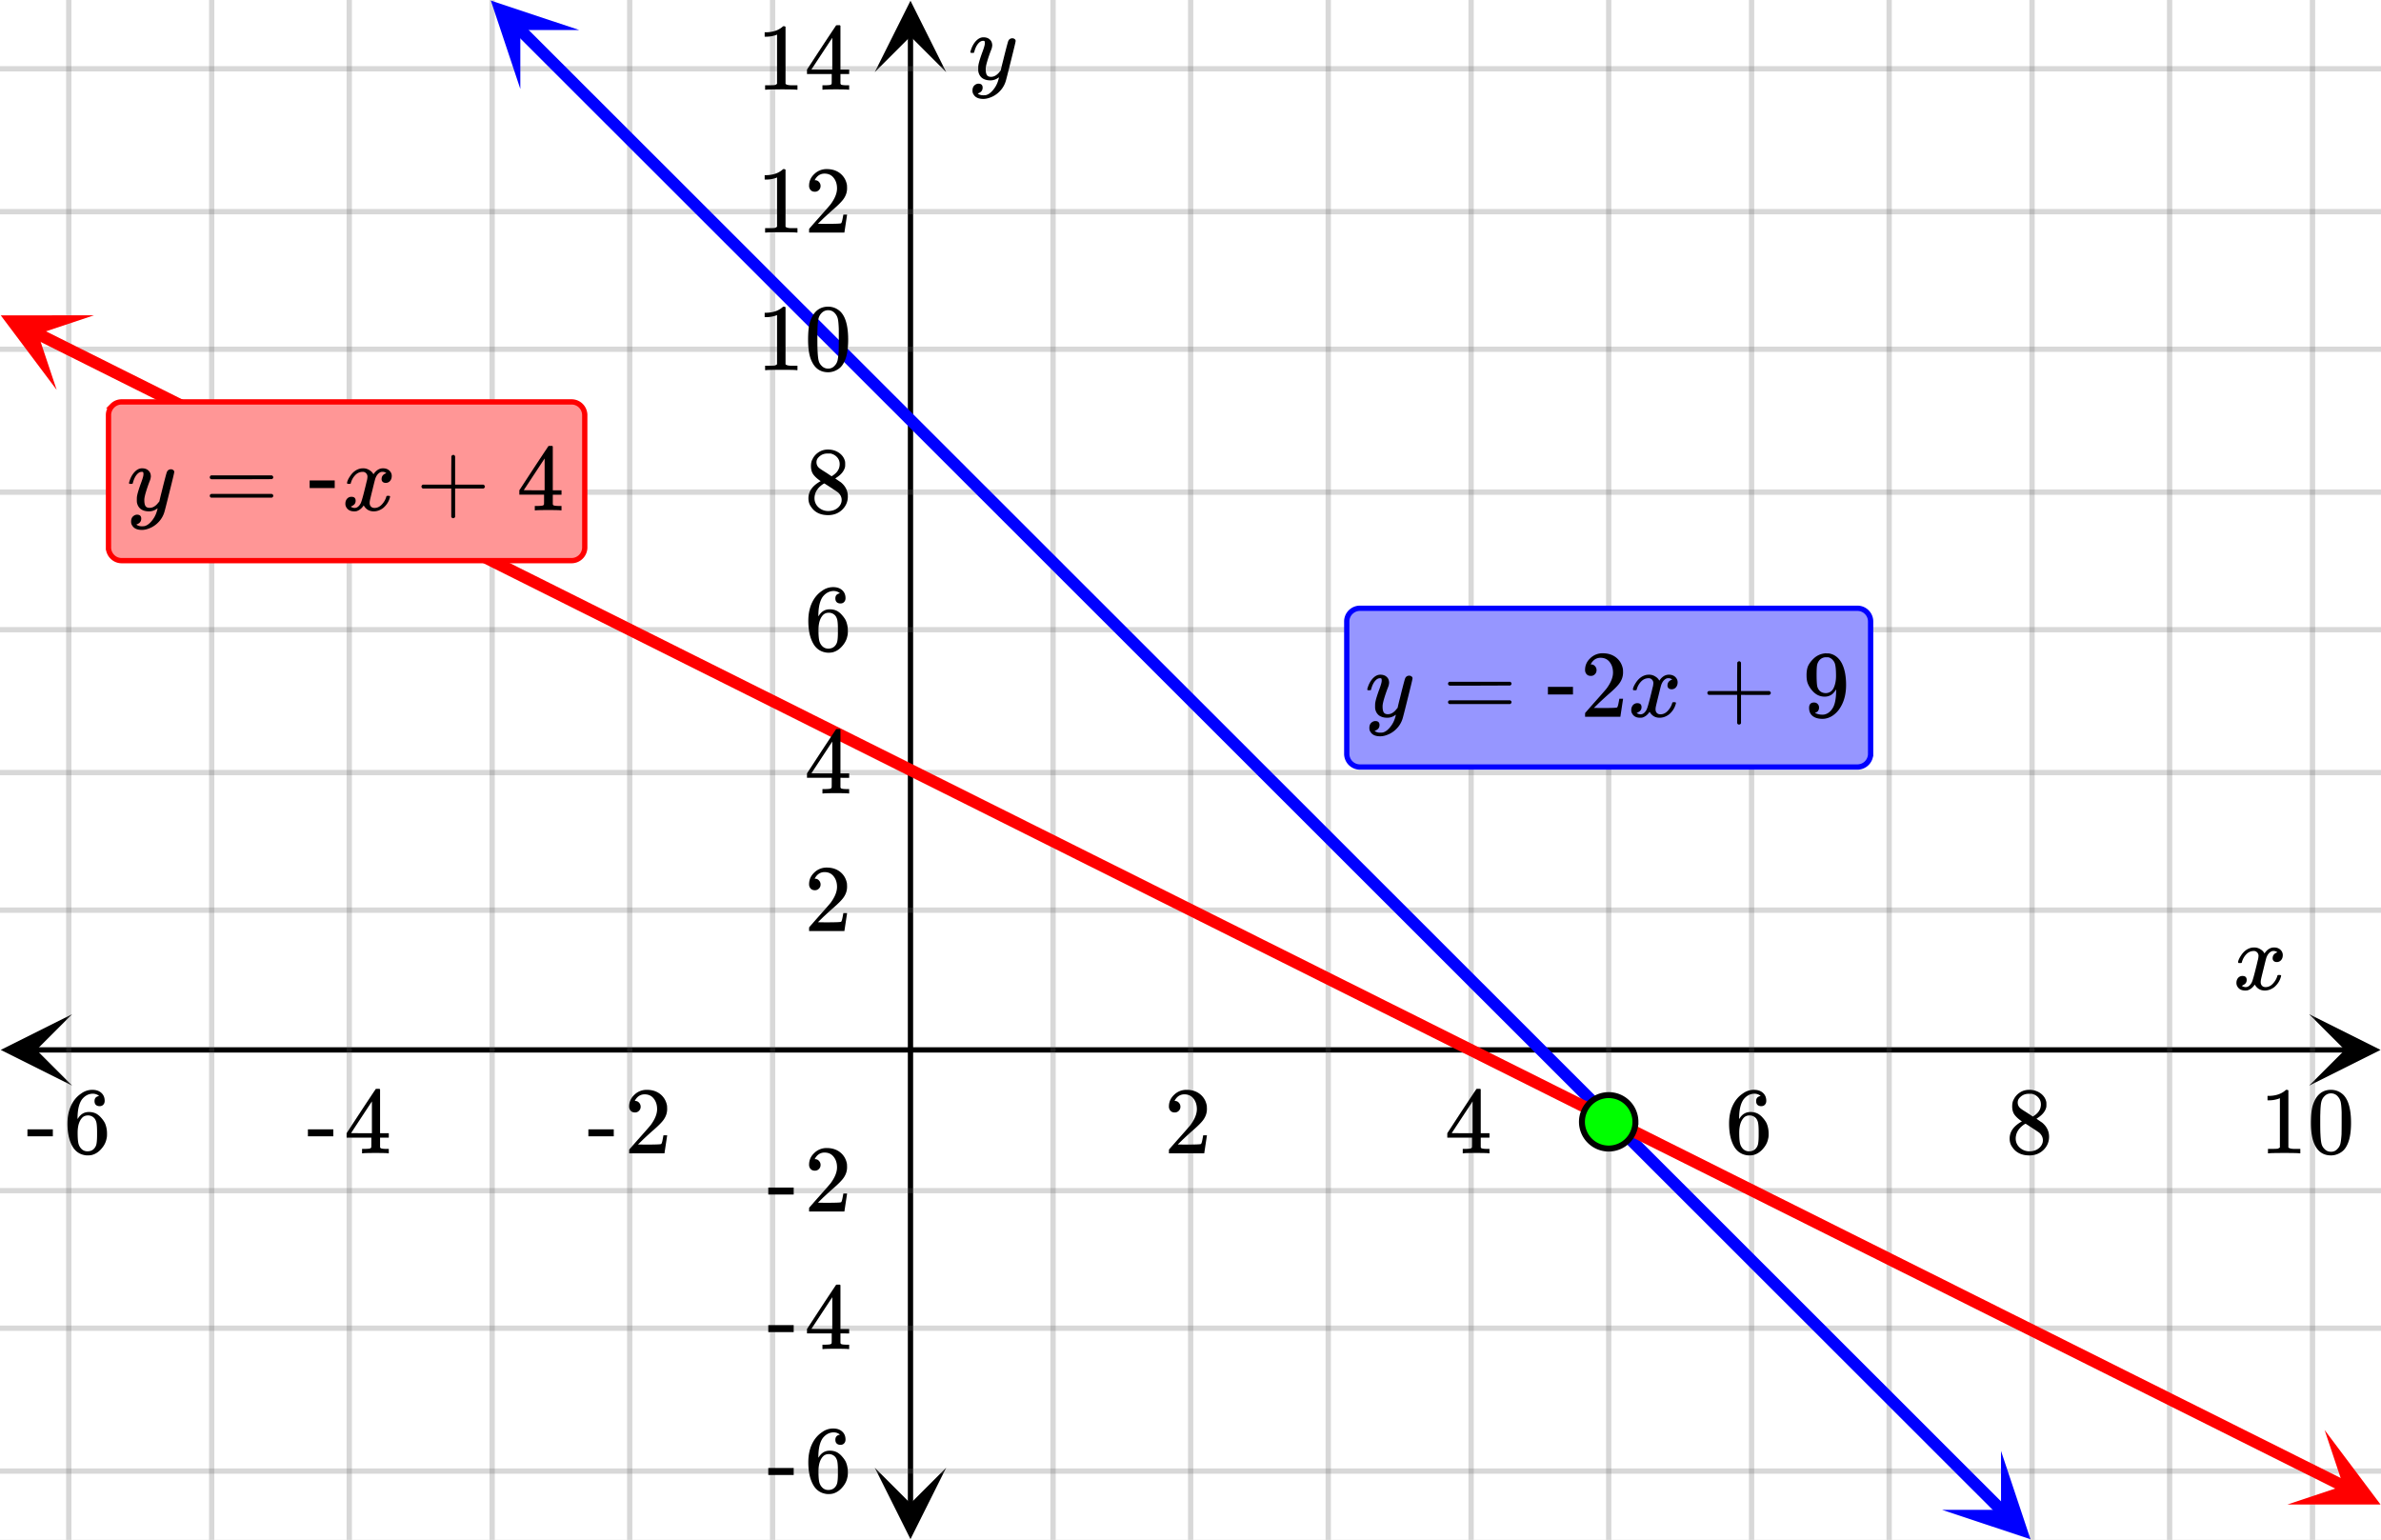 <svg xmlns="http://www.w3.org/2000/svg" xmlns:xlink="http://www.w3.org/1999/xlink" width="449.28" height="290.56" viewBox="0 0 336.96 217.92"><rect x="0" y="0" width="336.96" height="217.92" fill="#333333" stroke="none"/><defs><symbol overflow="visible" id="o"><path d="M.781-3.75C.727-3.8.703-3.848.703-3.89c.031-.25.172-.563.422-.938.414-.633.941-1.004 1.578-1.11.133-.007.235-.015.297-.015.313 0 .598.086.86.25.269.156.46.355.578.594.113-.157.187-.25.218-.282.332-.375.711-.562 1.14-.562.364 0 .661.105.891.312.227.211.344.465.344.766 0 .281-.078.516-.234.703a.776.776 0 0 1-.625.281.64.64 0 0 1-.422-.14.521.521 0 0 1-.156-.39c0-.415.222-.696.672-.845a.58.58 0 0 0-.141-.093.705.705 0 0 0-.39-.094.91.91 0 0 0-.266.031c-.336.149-.586.445-.75.89-.032.075-.164.579-.39 1.516-.231.93-.356 1.45-.376 1.563a1.827 1.827 0 0 0-.047.406c0 .211.063.383.188.516.125.125.289.187.5.187.383 0 .726-.16 1.031-.484.3-.32.508-.676.625-1.063.02-.082.04-.129.063-.14.03-.02.109-.031.234-.031.164 0 .25.039.25.109 0 .012-.012.058-.031.14-.149.563-.461 1.055-.938 1.47-.43.323-.875.484-1.344.484-.625 0-1.101-.282-1.421-.844-.262.406-.594.68-1 .812-.086.02-.2.032-.344.032-.524 0-.89-.188-1.11-.563a.953.953 0 0 1-.14-.531c0-.27.078-.5.234-.688a.798.798 0 0 1 .625-.28c.395 0 .594.187.594.562 0 .336-.164.574-.484.718a.359.359 0 0 1-.063.047l-.078.031c-.012.012-.024.016-.031.016h-.032c0 .031.063.074.188.125a.817.817 0 0 0 .36.078c.32 0 .597-.203.827-.61.102-.163.282-.75.532-1.75.05-.206.109-.437.171-.687.063-.257.11-.457.141-.593.031-.133.05-.211.063-.235a2.86 2.86 0 0 0 .078-.531.678.678 0 0 0-.188-.5.613.613 0 0 0-.484-.203c-.406 0-.762.156-1.063.469a2.562 2.562 0 0 0-.609 1.078c-.012.074-.031.12-.063.14a.752.752 0 0 1-.218.016zm0 0"/></symbol><symbol overflow="visible" id="w"><path d="M6.234-5.813c.125 0 .227.04.313.11.094.062.14.152.14.266 0 .117-.226 1.058-.671 2.828C5.578-.836 5.328.133 5.266.312a3.459 3.459 0 0 1-.688 1.22 3.641 3.641 0 0 1-1.11.874c-.491.239-.945.36-1.359.36-.687 0-1.152-.22-1.39-.657-.094-.125-.14-.304-.14-.53 0-.306.085-.544.265-.72.187-.168.379-.25.578-.25.394 0 .594.188.594.563 0 .332-.157.578-.47.734a.298.298 0 0 1-.062.032.295.295 0 0 0-.078.03c-.011.009-.023.016-.031.016L1.328 2c.031.05.129.11.297.172.133.05.273.078.422.078h.11c.155 0 .273-.012.359-.031.332-.094.648-.324.953-.688A3.69 3.69 0 0 0 4.188.25c.093-.3.14-.477.14-.531 0-.008-.012-.004-.031.015a.358.358 0 0 1-.078.047c-.336.239-.703.36-1.11.36-.46 0-.84-.106-1.14-.313-.293-.219-.48-.531-.563-.937a2.932 2.932 0 0 1-.015-.407c0-.218.007-.382.03-.5.063-.394.266-1.054.61-1.984.196-.531.297-.898.297-1.11a.838.838 0 0 0-.031-.265c-.024-.05-.074-.078-.156-.078h-.063c-.21 0-.406.094-.594.281-.293.293-.511.727-.656 1.297 0 .012-.008.027-.015.047a.188.188 0 0 1-.032.047l-.015.015c-.012.012-.028.016-.047.016h-.36C.305-3.8.281-3.836.281-3.86a.97.97 0 0 1 .047-.203c.188-.625.469-1.113.844-1.468.3-.282.617-.422.953-.422.383 0 .688.105.906.312.227.2.344.485.344.86-.023.168-.04.261-.047.281 0 .055-.07.246-.203.578-.367 1-.586 1.735-.656 2.203a1.857 1.857 0 0 0-.016.297c0 .344.05.61.156.797.114.18.313.266.594.266.207 0 .406-.051.594-.157a1.84 1.84 0 0 0 .422-.328c.093-.101.21-.242.36-.422a32.833 32.833 0 0 1 .25-1.063c.093-.35.175-.687.25-1 .343-1.35.534-2.062.577-2.124a.592.592 0 0 1 .578-.36zm0 0"/></symbol><symbol overflow="visible" id="p"><path d="M1.484-5.781c-.25 0-.449-.078-.593-.235a.872.872 0 0 1-.22-.609c0-.645.243-1.195.735-1.656a2.46 2.46 0 0 1 1.766-.703c.77 0 1.41.21 1.922.625.508.418.82.964.937 1.64.008.168.016.32.016.453 0 .524-.156 1.012-.469 1.47-.25.374-.758.89-1.516 1.546-.324.281-.777.695-1.359 1.234l-.781.766 1.016.016c1.414 0 2.164-.024 2.25-.079.039-.007.085-.101.14-.28.031-.095.094-.4.188-.923v-.03h.53v.03l-.374 2.47V0h-5v-.25c0-.188.008-.29.031-.313.008-.007.383-.437 1.125-1.28.977-1.095 1.61-1.813 1.89-2.157.602-.82.907-1.57.907-2.25 0-.594-.156-1.086-.469-1.484-.312-.407-.746-.61-1.297-.61-.523 0-.945.235-1.265.703-.024.032-.047.079-.078.141a.274.274 0 0 0-.047.078c0 .012.02.016.062.016a.68.68 0 0 1 .547.25.801.801 0 0 1 .219.562c0 .23-.078.422-.235.578a.76.76 0 0 1-.578.235zm0 0"/></symbol><symbol overflow="visible" id="q"><path d="M6.234 0c-.125-.031-.71-.047-1.75-.047-1.074 0-1.671.016-1.796.047h-.126v-.625h.422c.383-.008.618-.031.704-.063a.286.286 0 0 0 .171-.14c.008-.008.016-.25.016-.719v-.672h-3.5v-.625l2.031-3.11A431.58 431.58 0 0 1 4.5-9.108c.02-.008.113-.016.281-.016h.25l.078.078v6.203h1.235v.625H5.109V-.89a.25.25 0 0 0 .079.157c.07.062.328.101.765.109h.39V0zm-2.28-2.844v-4.5L1-2.859l1.469.015zm0 0"/></symbol><symbol overflow="visible" id="r"><path d="M5.031-8.11c-.199-.195-.48-.304-.843-.328-.625 0-1.153.274-1.579.813-.418.586-.625 1.492-.625 2.719L2-4.86l.11-.172c.363-.54.859-.813 1.484-.813.414 0 .781.09 1.094.266a2.6 2.6 0 0 1 .64.547c.219.242.395.492.531.75.196.449.297.933.297 1.453v.234c0 .211-.027.403-.078.578-.105.532-.383 1.032-.828 1.5-.387.407-.82.66-1.297.766a2.688 2.688 0 0 1-.547.047c-.168 0-.32-.016-.453-.047-.668-.125-1.2-.484-1.594-1.078C.83-1.66.563-2.79.563-4.218c0-.97.171-1.817.515-2.548.344-.726.82-1.296 1.438-1.703a2.62 2.62 0 0 1 1.562-.515c.531 0 .953.14 1.266.421.32.282.484.665.484 1.141 0 .23-.07.414-.203.547-.125.137-.297.203-.516.203-.218 0-.398-.062-.53-.187-.126-.125-.188-.301-.188-.532 0-.406.21-.644.64-.718zm-.593 3.235a1.18 1.18 0 0 0-.97-.484c-.335 0-.605.105-.812.312C2.22-4.597 2-3.883 2-2.907c0 .794.05 1.345.156 1.657.094.273.242.5.453.688.22.187.477.28.782.28.457 0 .804-.171 1.046-.515.133-.187.22-.41.25-.672.04-.258.063-.64.063-1.14v-.422c0-.508-.023-.895-.063-1.156a1.566 1.566 0 0 0-.25-.688zm0 0"/></symbol><symbol overflow="visible" id="s"><path d="M2.313-4.516c-.438-.289-.778-.593-1.016-.906-.242-.312-.36-.723-.36-1.234 0-.383.07-.707.22-.969.195-.406.488-.734.874-.984.383-.25.82-.375 1.313-.375.613 0 1.144.164 1.594.484.445.324.722.734.828 1.234.007.055.015.164.015.329 0 .199-.008.328-.015.39-.137.594-.547 1.11-1.235 1.547l-.156.11c.5.343.758.523.781.53.664.544 1 1.215 1 2.016 0 .73-.265 1.356-.797 1.875-.53.508-1.199.766-2 .766C2.254.297 1.441-.11.922-.922c-.23-.32-.344-.71-.344-1.172 0-.976.578-1.785 1.735-2.422zM5-6.922c0-.383-.125-.71-.375-.984a1.69 1.69 0 0 0-.922-.516h-.437c-.48 0-.883.164-1.204.485-.23.21-.343.453-.343.734 0 .387.164.695.5.922.039.043.328.23.86.562l.78.516c.008-.008.067-.047.172-.11a2.95 2.95 0 0 0 .25-.187C4.758-5.883 5-6.36 5-6.922zM1.437-2.109c0 .523.192.96.579 1.312a2.01 2.01 0 0 0 1.359.516c.363 0 .695-.07 1-.219.3-.156.531-.36.688-.61.144-.226.218-.472.218-.734 0-.383-.156-.726-.468-1.031-.075-.07-.45-.328-1.125-.766l-.407-.265C3.133-4 3.02-4.07 2.937-4.125l-.109-.063-.156.079c-.563.367-.938.812-1.125 1.343-.074.243-.11.461-.11.657zm0 0"/></symbol><symbol overflow="visible" id="t"><path d="M5.61 0c-.157-.031-.872-.047-2.141-.047C2.207-.047 1.5-.03 1.344 0h-.157v-.625h.344c.52 0 .86-.008 1.016-.031.07-.008.18-.067.328-.172v-6.969c-.023 0-.059.016-.11.047a4.134 4.134 0 0 1-1.39.25h-.25v-.625h.25c.758-.02 1.39-.188 1.89-.5a2.46 2.46 0 0 0 .422-.313c.008-.03.063-.046.157-.046a.36.36 0 0 1 .234.078v8.078c.133.137.43.203.89.203h.798V0zm0 0"/></symbol><symbol overflow="visible" id="u"><path d="M1.297-7.89c.5-.727 1.187-1.094 2.062-1.094.657 0 1.227.226 1.72.671.25.243.456.547.624.922.332.75.5 1.778.5 3.079 0 1.398-.195 2.46-.578 3.187-.25.523-.621.902-1.11 1.14a2.534 2.534 0 0 1-1.14.282c-1.031 0-1.79-.473-2.266-1.422-.386-.727-.578-1.79-.578-3.188 0-.832.051-1.519.156-2.062a4.48 4.48 0 0 1 .61-1.516zm3.031-.157a1.24 1.24 0 0 0-.953-.437c-.375 0-.7.148-.969.437-.199.211-.336.465-.406.766-.074.293-.121.797-.14 1.515 0 .063-.008.246-.016.547v.735c0 .855.008 1.453.031 1.796.031.637.082 1.09.156 1.36.07.273.207.508.406.703.25.273.563.406.938.406.363 0 .664-.133.906-.406.196-.195.332-.43.407-.703.07-.27.128-.723.171-1.36.008-.343.016-.94.016-1.796v-.735-.547c-.023-.718-.07-1.222-.14-1.515-.075-.301-.212-.555-.407-.766zm0 0"/></symbol><symbol overflow="visible" id="v"><path d="M.14-2.406v-.985h3.594v.985zm0 0"/></symbol><symbol overflow="visible" id="x"><path d="M.75-4.672c0-.125.063-.219.188-.281H9.53c.133.062.203.156.203.281 0 .094-.062.18-.187.25l-4.281.016H.969C.82-4.457.75-4.546.75-4.672zm0 2.61c0-.133.07-.223.219-.266h8.578a.249.249 0 0 0 .062.047l.063.047c.02.011.035.039.047.078.008.031.015.062.015.094 0 .117-.07.203-.203.265H.937C.813-1.859.75-1.945.75-2.063zm0 0"/></symbol><symbol overflow="visible" id="z"><path d="M.938-3.094C.813-3.164.75-3.258.75-3.375c0-.113.063-.203.188-.266h4.03v-2.015l.016-2.032c.094-.113.18-.171.266-.171.113 0 .203.07.266.203v4.015H9.53c.133.075.203.168.203.282 0 .105-.07.195-.203.265H5.516V.922c-.063.125-.157.187-.282.187-.117 0-.203-.062-.265-.187v-4.016zm0 0"/></symbol><symbol overflow="visible" id="A"><path d="M2.328-1.297a.76.76 0 0 1-.14.469.597.597 0 0 1-.36.234l-.062.016c0 .012.03.039.093.078a.289.289 0 0 0 .157.063c.195.093.453.14.765.14.164 0 .281-.008.344-.031.438-.102.8-.379 1.094-.828.351-.508.531-1.383.531-2.625v-.094l-.078.11c-.367.617-.883.921-1.547.921-.719 0-1.328-.312-1.828-.937a3.351 3.351 0 0 1-.563-.938c-.117-.3-.171-.687-.171-1.156 0-.52.066-.945.203-1.281.144-.332.39-.672.734-1.016a2.658 2.658 0 0 1 1.672-.797l.031-.015h.078c.008 0 .035.007.078.015h.11c.187 0 .316.012.39.031.727.157 1.297.622 1.704 1.391.394.781.593 1.797.593 3.047 0 1.262-.273 2.324-.812 3.188a3.582 3.582 0 0 1-1.14 1.187c-.45.281-.915.422-1.391.422-.575 0-1.032-.133-1.376-.39C1.095-.364.922-.75.922-1.25c0-.508.234-.766.703-.766.207 0 .375.07.5.204a.676.676 0 0 1 .203.515zm1.36-7.11a4.146 4.146 0 0 0-.376-.015c-.335 0-.624.121-.874.36a1.5 1.5 0 0 0-.376.718c-.054.274-.078.735-.078 1.39 0 .618.02 1.106.063 1.47.039.336.172.609.39.828.227.21.516.312.86.312h.047c.488-.039.844-.289 1.062-.75.219-.468.328-1.035.328-1.703 0-.695-.039-1.203-.109-1.516A1.36 1.36 0 0 0 4.297-8a1.248 1.248 0 0 0-.61-.406zm0 0"/></symbol><symbol overflow="visible" id="y"><path d="M.656-4.234h3.547v1.078H.656zm0 0"/></symbol><clipPath id="a"><path d="M.102 143.531H11V154H.102zm0 0"/></clipPath><clipPath id="b"><path d="M326.79 143.531h10.17V154h-10.17zm0 0"/></clipPath><clipPath id="c"><path d="M9 0h319v217.922H9zm0 0"/></clipPath><clipPath id="d"><path d="M123.797 207H134v10.824h-10.203zm0 0"/></clipPath><clipPath id="e"><path d="M123.797 0H134v10.21h-10.203zm0 0"/></clipPath><clipPath id="f"><path d="M0 9h336.96v200H0zm0 0"/></clipPath><clipPath id="g"><path d="M69 0h13v13H69zm0 0"/></clipPath><clipPath id="h"><path d="M73.633-4.09l18.773 18.762-18.761 18.77-18.77-18.758zm0 0"/></clipPath><clipPath id="i"><path d="M274 205h14v12.922h-14zm0 0"/></clipPath><clipPath id="j"><path d="M283.184 205.336l18.773 18.758-18.762 18.773-18.77-18.762zm0 0"/></clipPath><clipPath id="k"><path d="M0 44h14v12H0zm0 0"/></clipPath><clipPath id="l"><path d="M2.742 39.352L26.48 51.215 14.617 74.957-9.12 63.094zm0 0"/></clipPath><clipPath id="m"><path d="M323 202h13.96v11H323zm0 0"/></clipPath><clipPath id="n"><path d="M328.98 202.375l23.739 11.86-11.864 23.742-23.738-11.864zm0 0"/></clipPath></defs><path d="M0 0h337v217.926H0zm0 0" fill="#fff"/><path d="M0 0h337v217.926H0zm0 0" fill="#fff"/><path d="M5.055 148.586h326.89" fill="none" stroke="#000" stroke-width=".749"/><g clip-path="url(#a)"><path d="M10.21 143.531L.103 148.586l10.109 5.055-5.055-5.055zm0 0"/></g><g clip-path="url(#b)"><path d="M326.79 143.531l10.108 5.055-10.109 5.055 5.055-5.055zm0 0"/></g><g clip-path="url(#c)"><path d="M149.027 0v217.926M168.5 0v217.926M187.973 0v217.926M208.19 0v217.926M227.664 0v217.926M247.883 0v217.926M267.352 0v217.926M287.574 0v217.926M307.043 0v217.926M327.266 0v217.926M109.336 0v217.926M89.117 0v217.926M69.648 0v217.926M49.426 0v217.926M29.957 0v217.926M9.734 0v217.926" fill="none" stroke-linecap="round" stroke-linejoin="round" stroke="#666" stroke-opacity=".251" stroke-width=".749"/></g><path d="M128.852 212.871V5.055" fill="none" stroke="#000" stroke-width=".749"/><g clip-path="url(#d)"><path d="M123.797 207.715l5.055 10.11 5.054-10.11-5.054 5.055zm0 0"/></g><g clip-path="url(#e)"><path d="M123.797 10.21L128.852.103l5.054 10.109-5.054-5.055zm0 0"/></g><g clip-path="url(#f)"><path d="M0 128.809h337M0 109.336h337M0 89.117h337M0 69.648h337M0 49.426h337M0 29.957h337M0 9.734h337M0 168.5h337M0 187.973h337M0 208.19h337" fill="none" stroke-linecap="round" stroke-linejoin="round" stroke="#666" stroke-opacity=".251" stroke-width=".749"/></g><path d="M73.55 4.168l1.411 1.406 2.812 2.813 1.41 1.406 1.407 1.406 1.406 1.41 1.41 1.407 2.813 2.812 1.41 1.406 2.812 2.813 1.41 1.406 7.036 7.035 1.41 1.407 2.812 2.812 1.41 1.406 8.442 8.442 1.41 1.406 2.813 2.812 1.41 1.407 7.035 7.035 1.41 1.406 2.813 2.813 1.41 1.406 2.812 2.812 1.41 1.407 1.407 1.41 1.406 1.406 1.41 1.406 2.813 2.813 1.41 1.406 4.218 4.219 1.41 1.406 1.407 1.41 1.406 1.406 1.41 1.407 2.813 2.812 1.41 1.406 2.812 2.813 1.41 1.406 1.407 1.41 1.406 1.407 1.41 1.406 2.813 2.812 1.41 1.407 2.812 2.812 1.41 1.406 1.407 1.407 1.406 1.41 1.41 1.406 2.813 2.812 1.41 1.407 2.812 2.812 1.41 1.406 2.813 2.813 1.406 1.41 1.41 1.406 2.813 2.813 1.41 1.406 2.813 2.813 1.41 1.406 1.406 1.406 1.406 1.41 1.41 1.407 2.813 2.812 1.41 1.406 2.813 2.813 1.41 1.406 7.035 7.035 1.41 1.406 2.813 2.813 1.41 1.406 8.441 8.442 1.41 1.406 2.813 2.812 1.41 1.407 7.035 7.035 1.41 1.406 2.813 2.813 1.41 1.406 2.812 2.812 1.41 1.407 1.407 1.41 1.406 1.406 1.41 1.406 2.813 2.813 1.41 1.406 4.219 4.219 1.41 1.406 1.406 1.41 1.406 1.406 1.41 1.407 2.813 2.812 1.41 1.406 2.813 2.813" fill="none" stroke-width="1.685" stroke-linecap="round" stroke-linejoin="round" stroke="#00f"/><g clip-path="url(#g)"><g clip-path="url(#h)"><path d="M81.977 4.25L69.465.082l4.172 12.508V4.25zm0 0" fill="#00f"/></g></g><g clip-path="url(#i)"><g clip-path="url(#j)"><path d="M283.184 205.336l4.175 12.508-12.511-4.164 8.34-.004zm0 0" fill="#00f"/></g></g><path d="M5.273 47.21l2.192 1.095 2.191 1.097 4.383 2.188 2.191 1.098 4.383 2.187 2.188 1.094 2.191 1.097 6.574 3.282 2.192 1.097 4.383 2.188 2.187 1.097 6.574 3.282 2.192 1.097 6.574 3.282 2.191 1.097 2.188 1.094 2.191 1.094 2.192 1.097 6.574 3.282 2.191 1.097 2.192 1.094 2.187 1.094 2.192 1.094 2.191 1.097 6.574 3.282 2.192 1.097 2.191 1.094 2.188 1.094 2.191 1.097 6.574 3.282 2.192 1.097 6.574 3.281 2.187 1.098 4.383 2.188 2.192 1.097 6.574 3.282 2.191 1.097 2.188 1.094 4.382 2.187 2.192 1.098 4.383 2.188 2.191 1.097 4.383 2.188 2.187 1.094 2.192 1.097 6.574 3.281 2.191 1.098 4.383 2.188 2.188 1.093 2.191 1.098 4.383 2.187 2.191 1.098 6.575 3.281 2.187 1.098 6.574 3.281 2.192 1.098 4.383 2.187 2.191 1.098 2.191 1.094 2.188 1.094 2.191 1.093 2.192 1.098 6.574 3.281 2.191 1.098 2.192 1.094 2.187 1.093 2.192 1.098 6.574 3.281 2.191 1.098 6.574 3.281 2.188 1.098 4.383 2.187 2.191 1.098 6.574 3.281 2.192 1.098 2.187 1.094 4.383 2.187 2.192 1.098 6.574 3.281 2.191 1.098 2.188 1.094 2.191 1.093 2.191 1.098 6.575 3.281 2.191 1.098 4.383 2.187 2.187 1.094 2.192 1.098 4.383 2.187 2.191 1.098 6.574 3.281 2.188 1.098 6.574 3.281 2.191 1.098 4.383 2.187 2.192 1.098" fill="none" stroke-width="1.685" stroke-linecap="round" stroke-linejoin="round" stroke="red"/><g clip-path="url(#k)"><g clip-path="url(#l)"><path d="M13.293 44.625l-13.188.004L8.02 55.176l-2.641-7.91zm0 0" fill="red"/></g></g><g clip-path="url(#m)"><g clip-path="url(#n)"><path d="M328.98 202.375l7.915 10.547-13.188.004 7.914-2.64zm0 0" fill="red"/></g></g><path d="M231.445 158.766c0 .5-.097.984-.289 1.445a3.678 3.678 0 0 1-.82 1.227 3.718 3.718 0 0 1-1.227.82 3.758 3.758 0 0 1-2.894 0 3.718 3.718 0 0 1-1.227-.82 3.678 3.678 0 0 1-.82-1.227 3.763 3.763 0 0 1 0-2.895c.191-.46.465-.87.82-1.226a3.76 3.76 0 0 1 2.676-1.105 3.754 3.754 0 0 1 2.672 1.105c.355.355.629.765.82 1.226.192.465.29.946.29 1.45zm0 0" fill="#0f0" stroke-width=".843" stroke="#000"/><use xlink:href="#o" x="316.031" y="140.042"/><use xlink:href="#p" x="164.756" y="163.22"/><use xlink:href="#q" x="204.447" y="163.22"/><use xlink:href="#r" x="244.138" y="163.22"/><use xlink:href="#s" x="283.829" y="163.22"/><use xlink:href="#t" x="319.776" y="163.22"/><use xlink:href="#u" x="326.516" y="163.22"/><use xlink:href="#v" x="83.127" y="163.22"/><use xlink:href="#p" x="88.369" y="163.22"/><use xlink:href="#v" x="43.436" y="163.22"/><use xlink:href="#q" x="48.678" y="163.22"/><use xlink:href="#v" x="3.744" y="163.22"/><use xlink:href="#r" x="8.987" y="163.22"/><use xlink:href="#w" x="137.047" y="11.233"/><use xlink:href="#p" x="113.831" y="131.767"/><use xlink:href="#q" x="113.831" y="112.296"/><use xlink:href="#r" x="113.831" y="92.076"/><use xlink:href="#s" x="113.831" y="72.605"/><use xlink:href="#t" x="107.091" y="52.385"/><use xlink:href="#u" x="113.831" y="52.385"/><use xlink:href="#t" x="107.091" y="32.914"/><use xlink:href="#p" x="113.831" y="32.914"/><use xlink:href="#t" x="107.091" y="12.694"/><use xlink:href="#q" x="113.831" y="12.694"/><use xlink:href="#v" x="108.589" y="171.458"/><use xlink:href="#p" x="113.831" y="171.458"/><use xlink:href="#v" x="108.589" y="190.929"/><use xlink:href="#q" x="113.831" y="190.929"/><use xlink:href="#v" x="108.589" y="211.149"/><use xlink:href="#r" x="113.831" y="211.149"/><path d="M190.594 106.68V87.957a1.851 1.851 0 0 1 .547-1.324 1.92 1.92 0 0 1 .605-.406c.23-.094.469-.141.719-.141h70.394c.25 0 .489.047.72.14.226.098.429.231.605.407.175.176.312.379.406.61.094.226.14.464.14.714v18.723a1.866 1.866 0 0 1-1.87 1.87h-70.395c-.25 0-.488-.046-.719-.14a1.92 1.92 0 0 1-.605-.406 1.866 1.866 0 0 1-.547-1.324zm0 0" fill="#9696ff" stroke="#00f" stroke-width=".749"/><use xlink:href="#w" x="193.213" y="101.437"/><use xlink:href="#x" x="204.178" y="101.437"/><use xlink:href="#y" x="218.406" y="101.437"/><use xlink:href="#p" x="223.649" y="101.437"/><use xlink:href="#o" x="230.389" y="101.437"/><use xlink:href="#z" x="240.873" y="101.437"/><use xlink:href="#A" x="255.102" y="101.437"/><path d="M15.352 77.473V58.75c0-.246.046-.488.144-.715.094-.23.23-.433.406-.61a1.835 1.835 0 0 1 1.32-.546H80.88c.25 0 .488.047.719.14.226.098.43.231.605.407.176.176.313.379.406.61.094.226.145.468.145.714v18.723c0 .25-.05.488-.145.715-.093.23-.23.433-.406.609a1.92 1.92 0 0 1-.605.406c-.23.094-.47.14-.72.14H17.224a1.835 1.835 0 0 1-1.32-.547 1.832 1.832 0 0 1-.407-.608 1.785 1.785 0 0 1-.144-.715zm0 0" fill="#ff9696" stroke="red" stroke-width=".749"/><use xlink:href="#w" x="17.973" y="72.23"/><use xlink:href="#x" x="28.938" y="72.23"/><g><use xlink:href="#y" x="43.166" y="72.23"/></g><g><use xlink:href="#o" x="48.409" y="72.23"/></g><g><use xlink:href="#z" x="58.893" y="72.23"/></g><g><use xlink:href="#q" x="73.122" y="72.23"/></g></svg>